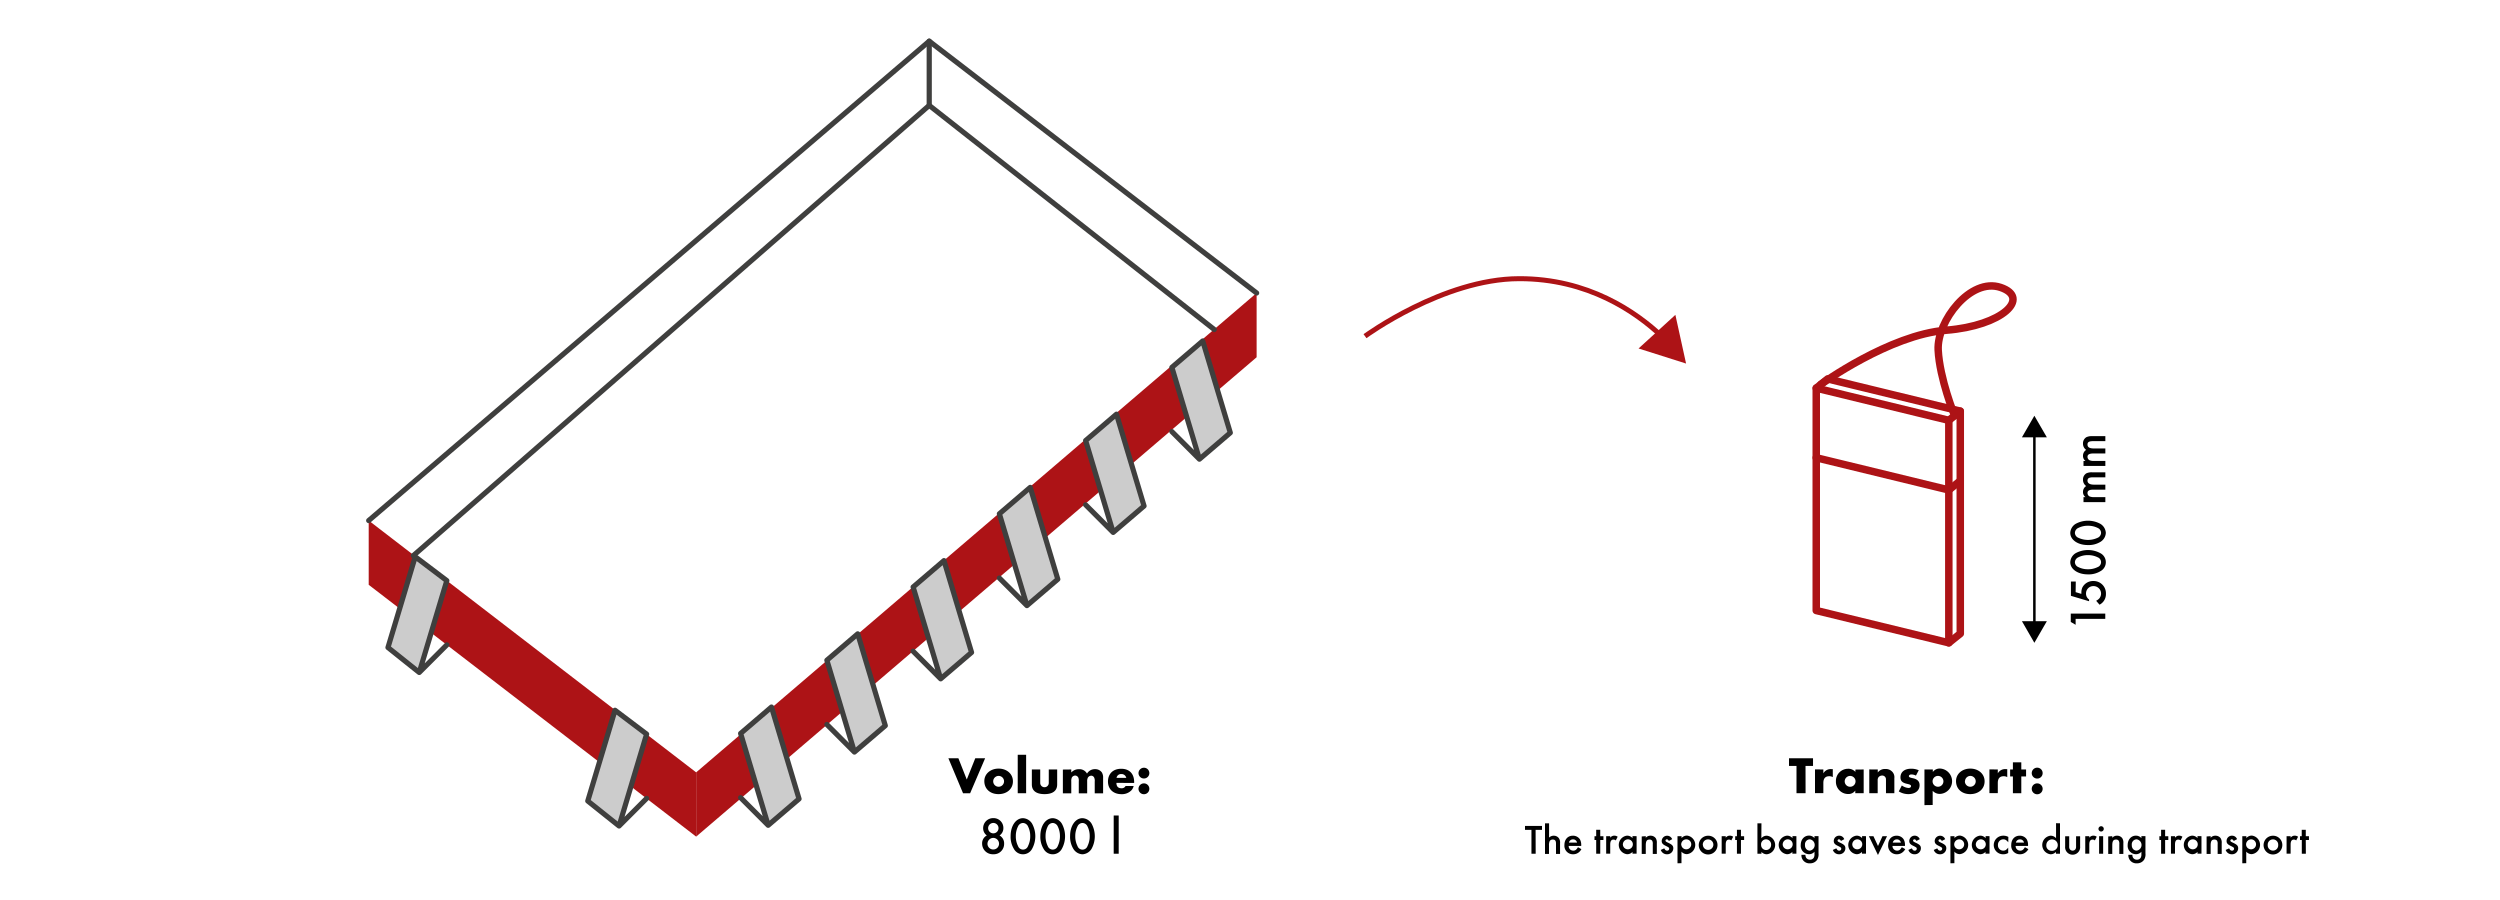 <svg xmlns="http://www.w3.org/2000/svg" viewBox="0 0 1000 360"><defs><style>.cls-1,.cls-2,.cls-4,.cls-5{fill:none;}.cls-1,.cls-2{stroke:#ad1316;}.cls-1,.cls-5,.cls-6{stroke-linecap:round;stroke-linejoin:round;}.cls-1{stroke-width:3px;}.cls-2{stroke-width:2px;}.cls-3{fill:#ad1316;}.cls-4{stroke:#000;}.cls-5,.cls-6{stroke:#3f3f3e;stroke-width:2.08px;}.cls-6{fill:#ccc;}</style></defs><g id="Vrstva_2" data-name="Vrstva 2"><path d="M386.71,311.81l3.4-8.51h3.94l-6,14h-2.83l-5.87-14h4Z"/><path d="M405.17,312.53c0,3-2.37,5.12-5.77,5.12s-5.67-2.14-5.67-5.21c0-2.87,2.44-5,5.71-5S405.17,309.55,405.17,312.53Zm-7.89,0a2.17,2.17,0,1,0,2.16-2.17A2.18,2.18,0,0,0,397.28,312.49Z"/><path d="M410.45,317.29h-3.36V301.91h3.36Z"/><path d="M416.09,313.18a1.71,1.71,0,1,0,3.42,0v-5.39h3.36v6c0,2.52-1.76,3.86-5.06,3.86s-5.07-1.34-5.07-3.86v-6h3.35Z"/><path d="M428.51,307.79V309a4,4,0,0,1,3.08-1.32,3.42,3.42,0,0,1,3.21,1.76,3.65,3.65,0,0,1,3.23-1.78,3.25,3.25,0,0,1,2.69,1.28,3.82,3.82,0,0,1,.52,2.22v6.17h-3.35v-4.7a3,3,0,0,0-.19-1.51,1.29,1.29,0,0,0-1.22-.84,1.59,1.59,0,0,0-1.38.88,3.28,3.28,0,0,0-.23,1.47v4.7h-3.36v-4.7a3.53,3.53,0,0,0-.15-1.51,1.44,1.44,0,0,0-1.3-.9,1.6,1.6,0,0,0-1.32.79,3.61,3.61,0,0,0-.23,1.62v4.7h-3.36v-9.5Z"/><path d="M446.57,313.16c0,1.42.69,2.14,2,2.14a1.68,1.68,0,0,0,1.66-.91h3.23a3.89,3.89,0,0,1-.84,1.68,5.28,5.28,0,0,1-4,1.6c-3.29,0-5.43-2-5.43-5.06s2-5.1,5.29-5.1,5.18,2,5.18,5.31v.34Zm3.94-2a1.93,1.93,0,0,0-2-1.54,1.79,1.79,0,0,0-1.89,1.54Z"/><path d="M459.74,309.23a2.17,2.17,0,1,1-4.34,0,2.19,2.19,0,0,1,2.16-2.14A2.16,2.16,0,0,1,459.74,309.23Zm0,6.28a2.17,2.17,0,1,1-2.18-2.16A2.17,2.17,0,0,1,459.74,315.51Z"/><path d="M393.26,331.25a4,4,0,0,1,4.09-4,3.91,3.91,0,0,1,4,4,3.5,3.5,0,0,1-1.53,2.94,3.6,3.6,0,0,1,1.83,3.27,4.13,4.13,0,0,1-4.33,4.24,4.24,4.24,0,0,1-4.47-4.21,3.5,3.5,0,0,1,1.89-3.3A3.53,3.53,0,0,1,393.26,331.25Zm1.72,6.19a2.32,2.32,0,1,0,2.31-2.28A2.33,2.33,0,0,0,395,337.44Zm.27-6.19a2.08,2.08,0,1,0,2.08-2.07A2.09,2.09,0,0,0,395.25,331.25Z"/><path d="M412.83,329.45a10.44,10.44,0,0,1,0,10.09,4.13,4.13,0,0,1-7.28,0,9.16,9.16,0,0,1-1.3-5.14c0-4.09,2.12-7.13,4.95-7.13A4.49,4.49,0,0,1,412.83,329.45Zm-5.62,1.11a8.41,8.41,0,0,0-.88,3.86,8.51,8.51,0,0,0,.88,4,2.12,2.12,0,0,0,4,0,8.75,8.75,0,0,0,.88-3.93,8.55,8.55,0,0,0-.88-3.92,2.31,2.31,0,0,0-2-1.38A2.23,2.23,0,0,0,407.21,330.56Z"/><path d="M424.73,329.45a10.44,10.44,0,0,1,0,10.09,4.14,4.14,0,0,1-7.29,0,9.16,9.16,0,0,1-1.3-5.14c0-4.09,2.12-7.13,5-7.13A4.52,4.52,0,0,1,424.73,329.45Zm-5.63,1.11a8.54,8.54,0,0,0-.88,3.86,8.63,8.63,0,0,0,.88,4,2.12,2.12,0,0,0,4,0,8.75,8.75,0,0,0,.88-3.93,8.55,8.55,0,0,0-.88-3.92,2.31,2.31,0,0,0-2-1.38A2.26,2.26,0,0,0,419.1,330.56Z"/><path d="M436.62,329.45a10.44,10.44,0,0,1,0,10.09,4.56,4.56,0,0,1-3.63,2.18,4.5,4.5,0,0,1-3.65-2.18,9.16,9.16,0,0,1-1.3-5.14c0-4.09,2.12-7.13,4.95-7.13A4.51,4.51,0,0,1,436.62,329.45ZM431,330.56a8.42,8.42,0,0,0-.89,3.86,8.51,8.51,0,0,0,.89,4,2.11,2.11,0,0,0,4,0,8.62,8.62,0,0,0,.88-3.93,8.43,8.43,0,0,0-.88-3.92,2.28,2.28,0,0,0-2-1.38A2.23,2.23,0,0,0,431,330.56Z"/><path d="M447.48,341.49h-2V326.2h2Z"/><polygon class="cls-1" points="779.53 257.12 726.5 244.21 726.5 155.24 779.53 168.14 779.53 257.12"/><polyline class="cls-1" points="726.5 155.24 731.08 151.56 784.11 164.46 784.12 253.44 779.53 257.12"/><path class="cls-2" d="M664.91,134.68c-10.55-10-29.78-23.28-57.3-23.21-30.34.07-61.61,23-61.61,23"/><polygon class="cls-3" points="670.15 125.94 674.43 145.42 655.42 139.39 670.15 125.94"/><line class="cls-1" x1="779.53" y1="195.99" x2="726.49" y2="183.09"/><line class="cls-1" x1="784.11" y1="164.46" x2="779.53" y2="168.14"/><line class="cls-1" x1="784.11" y1="192.32" x2="779.53" y2="195.99"/><path d="M722.23,317.29H718.6V306.38h-3V303.3h9.61v3.08h-3Z"/><path d="M729.34,307.79v1.55a3.35,3.35,0,0,1,3.12-1.7c.17,0,.34,0,.66,0v3.21a2.79,2.79,0,0,0-1.43-.36c-1.57,0-2.35.91-2.35,2.69v4.07H726v-9.5Z"/><path d="M745.47,307.79v9.5h-3.36v-1.05a3.39,3.39,0,0,1-2.93,1.37,4.89,4.89,0,0,1-4.81-5.1,4.84,4.84,0,0,1,4.79-5,3.78,3.78,0,0,1,3,1.24v-.92Zm-7.59,4.72a2.17,2.17,0,1,0,2.16-2.14A2.18,2.18,0,0,0,737.88,312.51Z"/><path d="M751.11,307.79V309a3.49,3.49,0,0,1,3-1.4,3.53,3.53,0,0,1,2.75,1.05,3.17,3.17,0,0,1,.88,2.62v6h-3.35v-4.8c0-1,0-1.16-.21-1.51a1.47,1.47,0,0,0-1.35-.74,1.9,1.9,0,0,0-1.4.63,2,2,0,0,0-.36,1.32v5.1h-3.36v-9.5Z"/><path d="M766.38,310.24a4.12,4.12,0,0,0-1.82-.46c-.59,0-1,.29-1,.67s.25.55,1.51.82c1.87.38,2.77,1.28,2.77,2.81,0,2.16-1.78,3.57-4.53,3.57a7.33,7.33,0,0,1-3.8-1.09l1.22-2.37a5.37,5.37,0,0,0,2.68,1c.61,0,1-.31,1-.73s-.29-.63-1.43-.89c-2-.41-2.79-1.15-2.79-2.64,0-2.12,1.62-3.44,4.24-3.44a7.29,7.29,0,0,1,3.07.61Z"/><path d="M769.78,322.05V307.79h3.35v1a3.42,3.42,0,0,1,2.94-1.37,5.08,5.08,0,0,1,0,10.14,3.81,3.81,0,0,1-3-1.24v5.68Zm3.25-9.52a2.17,2.17,0,0,0,4.34,0,2.17,2.17,0,1,0-4.34,0Z"/><path d="M793.84,312.53c0,3-2.37,5.12-5.77,5.12s-5.66-2.14-5.66-5.21c0-2.87,2.43-5,5.7-5S793.84,309.55,793.84,312.53Zm-7.89,0a2.17,2.17,0,1,0,2.16-2.17A2.19,2.19,0,0,0,786,312.49Z"/><path d="M799.12,307.79v1.55a3.35,3.35,0,0,1,3.13-1.7c.17,0,.33,0,.65,0v3.21a2.77,2.77,0,0,0-1.43-.36c-1.57,0-2.35.91-2.35,2.69v4.07h-3.35v-9.5Z"/><path d="M808.52,317.29h-3.36v-6.71h-1.11v-2.79h1.11v-2.86h3.36v2.86h1.91v2.79h-1.91Z"/><path d="M817.06,309.23a2.18,2.18,0,1,1-2.19-2.16A2.17,2.17,0,0,1,817.06,309.23Zm0,6.28a2.18,2.18,0,1,1-2.19-2.16A2.18,2.18,0,0,1,817.06,315.51Z"/><path d="M614.27,341.49h-1.69v-9.55H610v-1.58h6.8v1.58h-2.56Z"/><path d="M619.63,329.32v5.73a2.64,2.64,0,0,1,1.92-.77,2.51,2.51,0,0,1,2,1,3,3,0,0,1,.47,2v4.3h-1.62v-4.15c0-1.12-.38-1.61-1.27-1.61a1.43,1.43,0,0,0-1.25.59,3.92,3.92,0,0,0-.28,1.78v3.39H618V329.32Z"/><path d="M627.47,338.37a1.82,1.82,0,0,0,1.82,1.89c.82,0,1.25-.32,1.9-1.37l1.37.77a4,4,0,0,1-.95,1.2,3.6,3.6,0,0,1-2.37.85,3.4,3.4,0,0,1-3.47-3.71c0-2.23,1.35-3.72,3.39-3.72a3.31,3.31,0,0,1,2.77,1.39,4.47,4.47,0,0,1,.56,2.32v.38Zm3.35-1.32a1.59,1.59,0,0,0-1.63-1.3,1.63,1.63,0,0,0-1.62,1.3Z"/><path d="M640.1,341.49h-1.62V336h-.68v-1.51h.68v-2.58h1.62v2.58h1.27V336H640.1Z"/><path d="M644.09,334.47v.63a2,2,0,0,1,1.62-.84,2.23,2.23,0,0,1,1.35.44l-.75,1.48a1.39,1.39,0,0,0-.9-.35c-.9,0-1.32.64-1.32,2v3.64h-1.62v-7Z"/><path d="M654.64,334.47v7H653v-.73a2.82,2.82,0,0,1-2.15.95,3.74,3.74,0,0,1-.06-7.43,2.81,2.81,0,0,1,2.21,1v-.81Zm-5.48,3.5a2,2,0,1,0,2-2.24A2.06,2.06,0,0,0,649.16,338Z"/><path d="M658.31,334.47v.65a2.37,2.37,0,0,1,1.92-.84,2.51,2.51,0,0,1,2.07,1,3.33,3.33,0,0,1,.43,2v4.3h-1.62v-3.92a2.45,2.45,0,0,0-.22-1.34,1.23,1.23,0,0,0-1.08-.5c-1.1,0-1.5.64-1.5,2.37v3.39h-1.62v-7Z"/><path d="M667.53,336.38c-.21-.45-.46-.65-.8-.65a.51.51,0,0,0-.53.5c0,.3.18.46.93.81,1.74.8,2.19,1.28,2.19,2.3a2.42,2.42,0,0,1-2.5,2.37,2.55,2.55,0,0,1-2.51-1.74l1.39-.63c.38.7.65.92,1.13.92a.76.76,0,0,0,.84-.75c0-.45-.1-.54-1.62-1.29-1-.52-1.37-1-1.37-1.82a2.17,2.17,0,0,1,4.19-.73Z"/><path d="M671,345.32V334.47h1.62v.76a2.9,2.9,0,0,1,2.17-1,3.74,3.74,0,0,1,0,7.43,2.84,2.84,0,0,1-2.2-1v4.61Zm1.52-7.33a2,2,0,1,0,2-2.26A2.06,2.06,0,0,0,672.49,338Z"/><path d="M687,338a3.75,3.75,0,1,1-3.76-3.71A3.69,3.69,0,0,1,687,338Zm-5.85,0a2.1,2.1,0,1,0,2.09-2.24A2.05,2.05,0,0,0,681.13,338Z"/><path d="M690.29,334.47v.63a2,2,0,0,1,1.62-.84,2.23,2.23,0,0,1,1.35.44l-.75,1.48a1.36,1.36,0,0,0-.9-.35c-.9,0-1.32.64-1.32,2v3.64h-1.62v-7Z"/><path d="M696.38,341.49h-1.61V336h-.69v-1.51h.69v-2.58h1.61v2.58h1.27V336h-1.27Z"/><path d="M704.54,335.28a2.85,2.85,0,0,1,2.21-1,3.74,3.74,0,0,1,0,7.43,2.88,2.88,0,0,1-2.17-.95v.73h-1.61V329.32h1.61Zm-.1,2.71a2,2,0,1,0,4,.05,2.08,2.08,0,0,0-1.94-2.31A2,2,0,0,0,704.44,338Z"/><path d="M718.56,334.47v7h-1.62v-.73a2.82,2.82,0,0,1-2.15.95,3.74,3.74,0,0,1,0-7.43,2.8,2.8,0,0,1,2.2,1v-.81Zm-5.47,3.5a2,2,0,1,0,1.95-2.24A2.06,2.06,0,0,0,713.09,338Z"/><path d="M727.41,341.33a4.09,4.09,0,0,1-.6,2.65,3.35,3.35,0,0,1-2.81,1.35,3.18,3.18,0,0,1-3.42-3.42h1.58a2.67,2.67,0,0,0,.27,1.15,1.83,1.83,0,0,0,1.57.82,1.74,1.74,0,0,0,1.47-.72,2.59,2.59,0,0,0,.32-1.47v-1a2.86,2.86,0,0,1-2.22,1A3.38,3.38,0,0,1,720.3,338c0-2.17,1.38-3.76,3.28-3.76a2.9,2.9,0,0,1,2.21,1v-.8h1.62ZM722,338a2.21,2.21,0,0,0,.58,1.69,1.94,1.94,0,0,0,1.35.57,2.29,2.29,0,0,0,0-4.53A2,2,0,0,0,722,338Z"/><path d="M736.37,336.38c-.22-.45-.47-.65-.8-.65a.51.51,0,0,0-.54.5c0,.3.18.46.94.81,1.73.8,2.18,1.28,2.18,2.3a2.42,2.42,0,0,1-2.5,2.37,2.55,2.55,0,0,1-2.51-1.74l1.39-.63c.38.7.65.92,1.13.92a.75.75,0,0,0,.84-.75c0-.45-.1-.54-1.62-1.29-1-.52-1.37-1-1.37-1.82a2.1,2.1,0,0,1,2.19-2.12,2.08,2.08,0,0,1,2,1.39Z"/><path d="M746.4,334.47v7h-1.62v-.73a2.84,2.84,0,0,1-2.16.95,3.74,3.74,0,0,1,0-7.43,2.82,2.82,0,0,1,2.21,1v-.81Zm-5.48,3.5a2,2,0,1,0,2-2.24A2.06,2.06,0,0,0,740.92,338Z"/><path d="M751.2,338.41l1.8-3.94h1.82L751.18,342l-3.62-7.51h1.82Z"/><path d="M757,338.37a1.83,1.83,0,0,0,1.82,1.89c.82,0,1.26-.32,1.91-1.37l1.37.77a4,4,0,0,1-1,1.2,3.56,3.56,0,0,1-2.37.85,3.4,3.4,0,0,1-3.47-3.71c0-2.23,1.35-3.72,3.39-3.72a3.3,3.3,0,0,1,2.77,1.39,4.38,4.38,0,0,1,.57,2.32v.38Zm3.36-1.32a1.6,1.6,0,0,0-1.64-1.3,1.64,1.64,0,0,0-1.62,1.3Z"/><path d="M766.57,336.38c-.22-.45-.47-.65-.8-.65a.52.52,0,0,0-.54.5c0,.3.19.46.94.81,1.74.8,2.19,1.28,2.19,2.3a2.43,2.43,0,0,1-2.51,2.37,2.54,2.54,0,0,1-2.5-1.74l1.38-.63c.39.7.65.92,1.14.92a.75.75,0,0,0,.83-.75c0-.45-.1-.54-1.62-1.29-1-.52-1.37-1-1.37-1.82a2.17,2.17,0,0,1,4.2-.73Z"/><path d="M776.73,336.38c-.22-.45-.47-.65-.8-.65a.51.51,0,0,0-.53.5c0,.3.18.46.93.81,1.74.8,2.19,1.28,2.19,2.3a2.42,2.42,0,0,1-2.51,2.37,2.54,2.54,0,0,1-2.5-1.74l1.39-.63c.38.7.65.92,1.13.92a.76.76,0,0,0,.84-.75c0-.45-.11-.54-1.62-1.29-1-.52-1.37-1-1.37-1.82a2.17,2.17,0,0,1,4.19-.73Z"/><path d="M780.17,345.32V334.47h1.62v.76a2.9,2.9,0,0,1,2.17-1,3.74,3.74,0,0,1,0,7.43,2.84,2.84,0,0,1-2.2-1v4.61Zm1.52-7.33a2,2,0,1,0,2-2.26A2.05,2.05,0,0,0,781.69,338Z"/><path d="M795.81,334.47v7h-1.62v-.73a2.84,2.84,0,0,1-2.16.95,3.74,3.74,0,0,1,0-7.43,2.82,2.82,0,0,1,2.21,1v-.81Zm-5.48,3.5a2,2,0,1,0,1.95-2.24A2.06,2.06,0,0,0,790.33,338Z"/><path d="M803.31,336.92c-.75-.9-1.23-1.19-2-1.19a2.15,2.15,0,0,0-2.13,2.26,2.11,2.11,0,0,0,2.1,2.27c.8,0,1.27-.29,2-1.22v2.15a3.77,3.77,0,0,1-2,.52A3.7,3.7,0,0,1,797.5,338a3.75,3.75,0,0,1,3.84-3.72,4,4,0,0,1,2,.49Z"/><path d="M806.25,338.37a1.82,1.82,0,0,0,1.82,1.89c.82,0,1.25-.32,1.9-1.37l1.37.77a4,4,0,0,1-1,1.2,3.6,3.6,0,0,1-2.37.85,3.4,3.4,0,0,1-3.47-3.71c0-2.23,1.35-3.72,3.39-3.72a3.3,3.3,0,0,1,2.77,1.39,4.47,4.47,0,0,1,.56,2.32v.38Zm3.35-1.32a1.59,1.59,0,0,0-1.63-1.3,1.63,1.63,0,0,0-1.62,1.3Z"/><path d="M824,329.32v12.17h-1.62v-.73a2.88,2.88,0,0,1-2.17.95,3.74,3.74,0,0,1,0-7.43,2.84,2.84,0,0,1,2.21,1v-6ZM818.53,338a2.07,2.07,0,0,0,1.94,2.31,2.29,2.29,0,1,0-1.94-2.31Z"/><path d="M827.68,338.5a2.13,2.13,0,0,0,.2,1.12,1.4,1.4,0,0,0,2.35,0,2.13,2.13,0,0,0,.2-1.12v-4h1.62v4.07a2.94,2.94,0,0,1-.74,2.28,3,3,0,0,1-5.25-2.28v-4.07h1.62Z"/><path d="M835.72,334.47v.63a2,2,0,0,1,1.62-.84,2.23,2.23,0,0,1,1.35.44l-.75,1.48a1.39,1.39,0,0,0-.9-.35c-.9,0-1.32.64-1.32,2v3.64H834.1v-7Z"/><path d="M841.51,331.54a1.06,1.06,0,1,1-1.07-1.05A1.05,1.05,0,0,1,841.51,331.54Zm-.25,9.95h-1.62v-7h1.62Z"/><path d="M844.91,334.47v.65a2.38,2.38,0,0,1,1.92-.84,2.49,2.49,0,0,1,2.07,1,3.25,3.25,0,0,1,.44,2v4.3h-1.62v-3.92a2.45,2.45,0,0,0-.22-1.34,1.23,1.23,0,0,0-1.09-.5c-1.1,0-1.5.64-1.5,2.37v3.39h-1.62v-7Z"/><path d="M858.18,341.33a4,4,0,0,1-.6,2.65,3.33,3.33,0,0,1-2.8,1.35,3.19,3.19,0,0,1-3.43-3.42h1.59a2.41,2.41,0,0,0,.27,1.15,1.8,1.8,0,0,0,1.57.82,1.73,1.73,0,0,0,1.46-.72,2.59,2.59,0,0,0,.32-1.47v-1a2.85,2.85,0,0,1-2.22,1,3.38,3.38,0,0,1-3.27-3.67c0-2.17,1.39-3.76,3.29-3.76a2.88,2.88,0,0,1,2.2,1v-.8h1.62ZM852.72,338a2.22,2.22,0,0,0,.59,1.69,1.9,1.9,0,0,0,1.35.57,2.29,2.29,0,0,0,0-4.53A2,2,0,0,0,852.72,338Z"/><path d="M866.05,341.49h-1.61V336h-.69v-1.51h.69v-2.58h1.61v2.58h1.27V336h-1.27Z"/><path d="M870,334.47v.63a2,2,0,0,1,1.62-.84,2.23,2.23,0,0,1,1.35.44l-.75,1.48a1.36,1.36,0,0,0-.9-.35c-.9,0-1.32.64-1.32,2v3.64h-1.62v-7Z"/><path d="M880.59,334.47v7H879v-.73a2.82,2.82,0,0,1-2.15.95,3.74,3.74,0,0,1-.05-7.43,2.8,2.8,0,0,1,2.2,1v-.81Zm-5.47,3.5a2,2,0,1,0,2-2.24A2.05,2.05,0,0,0,875.12,338Z"/><path d="M884.26,334.47v.65a2.38,2.38,0,0,1,1.92-.84,2.51,2.51,0,0,1,2.07,1,3.26,3.26,0,0,1,.43,2v4.3h-1.62v-3.92a2.57,2.57,0,0,0-.21-1.34,1.25,1.25,0,0,0-1.09-.5c-1.1,0-1.5.64-1.5,2.37v3.39h-1.62v-7Z"/><path d="M893.49,336.38c-.22-.45-.47-.65-.8-.65a.52.52,0,0,0-.54.5c0,.3.19.46.94.81,1.73.8,2.18,1.28,2.18,2.3a2.42,2.42,0,0,1-2.5,2.37,2.53,2.53,0,0,1-2.5-1.74l1.38-.63c.39.7.65.92,1.14.92a.75.75,0,0,0,.83-.75c0-.45-.1-.54-1.62-1.29-1-.52-1.37-1-1.37-1.82a2.1,2.1,0,0,1,2.19-2.12,2.08,2.08,0,0,1,2,1.39Z"/><path d="M896.92,345.32V334.47h1.62v.76a2.92,2.92,0,0,1,2.17-1,3.74,3.74,0,0,1,0,7.43,2.86,2.86,0,0,1-2.21-1v4.61Zm1.52-7.33a2,2,0,1,0,2-2.26A2.06,2.06,0,0,0,898.44,338Z"/><path d="M912.93,338a3.75,3.75,0,1,1-3.76-3.71A3.69,3.69,0,0,1,912.93,338Zm-5.84,0a2.1,2.1,0,1,0,4.19,0,2.1,2.1,0,1,0-4.19,0Z"/><path d="M916.25,334.47v.63a2,2,0,0,1,1.62-.84,2.23,2.23,0,0,1,1.35.44l-.75,1.48a1.39,1.39,0,0,0-.9-.35c-.91,0-1.32.64-1.32,2v3.64h-1.62v-7Z"/><path d="M922.34,341.49h-1.62V336H920v-1.51h.69v-2.58h1.62v2.58h1.27V336h-1.27Z"/><path d="M830.25,249.92l-1.94-1.14v-3.33h13.8v2.09H830.25Z"/><path d="M830.25,236.86l2.3.69a2.9,2.9,0,0,1,0-.54,5.08,5.08,0,0,1,.39-2,4.79,4.79,0,0,1,4.43-2.6,4.92,4.92,0,0,1,5,5.15,4.7,4.7,0,0,1-2.56,4.32l-1.35-1.57a4.44,4.44,0,0,0,1.2-.87,3,3,0,0,0-2.25-5,2.92,2.92,0,0,0-3,2.94,2.83,2.83,0,0,0,1.22,2.42v.69l-7.26-2.16v-5.71h1.94Z"/><path d="M830.23,221.29a10.31,10.31,0,0,1,9.95,0,4.07,4.07,0,0,1,0,7.18,9,9,0,0,1-5.07,1.28c-4,0-7-2.09-7-4.88A4.44,4.44,0,0,1,830.23,221.29Zm1.1,5.54a8.28,8.28,0,0,0,3.8.87,8.42,8.42,0,0,0,3.94-.87,2.09,2.09,0,0,0,0-3.91,8.52,8.52,0,0,0-3.87-.87,8.31,8.31,0,0,0-3.87.87,2.27,2.27,0,0,0-1.37,2A2.2,2.2,0,0,0,831.33,226.83Z"/><path d="M830.23,209.56a10.31,10.31,0,0,1,9.95,0,4.48,4.48,0,0,1,2.15,3.58,4.42,4.42,0,0,1-2.15,3.6,9,9,0,0,1-5.07,1.28c-4,0-7-2.09-7-4.88A4.45,4.45,0,0,1,830.23,209.56Zm1.1,5.55a9.13,9.13,0,0,0,7.74,0,2.24,2.24,0,0,0,1.36-2,2.21,2.21,0,0,0-1.36-1.94,8.52,8.52,0,0,0-3.87-.87,8.31,8.31,0,0,0-3.87.87,2.25,2.25,0,0,0-1.37,2A2.22,2.22,0,0,0,831.33,215.11Z"/><path d="M833.4,198.85h.8a2.5,2.5,0,0,1-1-2.09,2.71,2.71,0,0,1,1.28-2.34,3,3,0,0,1-1.28-2.56,2.85,2.85,0,0,1,1.36-2.53,5,5,0,0,1,2.2-.41h5.38v2h-4.84c-1.66,0-2.3.38-2.3,1.35s.81,1.59,2.65,1.59h4.49v2h-4.82c-1.6,0-2.32.43-2.32,1.34a1.56,1.56,0,0,0,.78,1.35,4.14,4.14,0,0,0,1.87.29h4.49v2H833.4Z"/><path d="M833.4,184.39h.8a2.5,2.5,0,0,1-1-2.09,2.71,2.71,0,0,1,1.28-2.34,3,3,0,0,1-1.28-2.56,2.85,2.85,0,0,1,1.36-2.53,5,5,0,0,1,2.2-.41h5.38v2h-4.84c-1.66,0-2.3.37-2.3,1.34,0,1.12.81,1.59,2.65,1.59h4.49v2h-4.82c-1.6,0-2.32.44-2.32,1.35a1.55,1.55,0,0,0,.78,1.34,4.14,4.14,0,0,0,1.87.29h4.49v2H833.4Z"/><line class="cls-4" x1="813.75" y1="173.47" x2="813.75" y2="249.94"/><polygon points="808.77 174.93 813.75 166.3 818.74 174.93 808.77 174.93"/><polygon points="808.77 248.48 813.75 257.12 818.74 248.48 808.77 248.48"/><path class="cls-1" d="M728.35,153.75s27.44-19.86,50.13-21.66,33.86-13,21.79-17.11-25.57,13.51-25,25,6.58,26.29,6.58,26.29"/><line class="cls-5" x1="371.69" y1="42.17" x2="371.69" y2="16.47"/><polygon class="cls-3" points="278.46 334.65 147.48 233.92 147.48 208.22 278.46 308.95 278.46 334.65"/><polygon class="cls-3" points="278.46 334.65 502.65 142.9 502.65 117.2 278.46 308.95 278.46 334.65"/><polyline class="cls-5" points="147.48 208.22 371.69 16.47 502.65 117.2"/><polyline class="cls-5" points="165.32 222.26 371.69 42.16 485.71 131.81"/><polyline class="cls-6" points="307.27 330.11 319.62 319.55 308.59 282.82 296.25 293.38 307.27 330.11 296.25 319.08"/><polyline class="cls-6" points="341.77 300.82 354.12 290.26 343.09 253.54 330.75 264.1 341.77 300.82 330.75 289.79"/><polyline class="cls-6" points="376.27 271.53 388.62 260.97 377.59 224.25 365.25 234.81 376.27 271.53 365.25 260.5"/><polyline class="cls-6" points="410.77 242.24 423.12 231.69 412.09 194.96 399.75 205.52 410.77 242.24 399.75 231.22"/><polyline class="cls-6" points="445.27 212.96 457.62 202.4 446.59 165.68 434.25 176.23 445.27 212.96 434.25 201.93"/><polyline class="cls-6" points="479.77 183.67 492.12 173.11 481.09 136.39 468.75 146.95 479.77 183.67 468.75 172.64"/><polyline class="cls-6" points="167.7 268.98 155.19 259 166.09 222.7 178.73 232.26 167.7 268.98 178.73 257.95"/><polyline class="cls-6" points="247.63 330.39 235.11 320.4 246.01 284.11 258.65 293.66 247.63 330.39 258.65 319.36"/></g></svg>